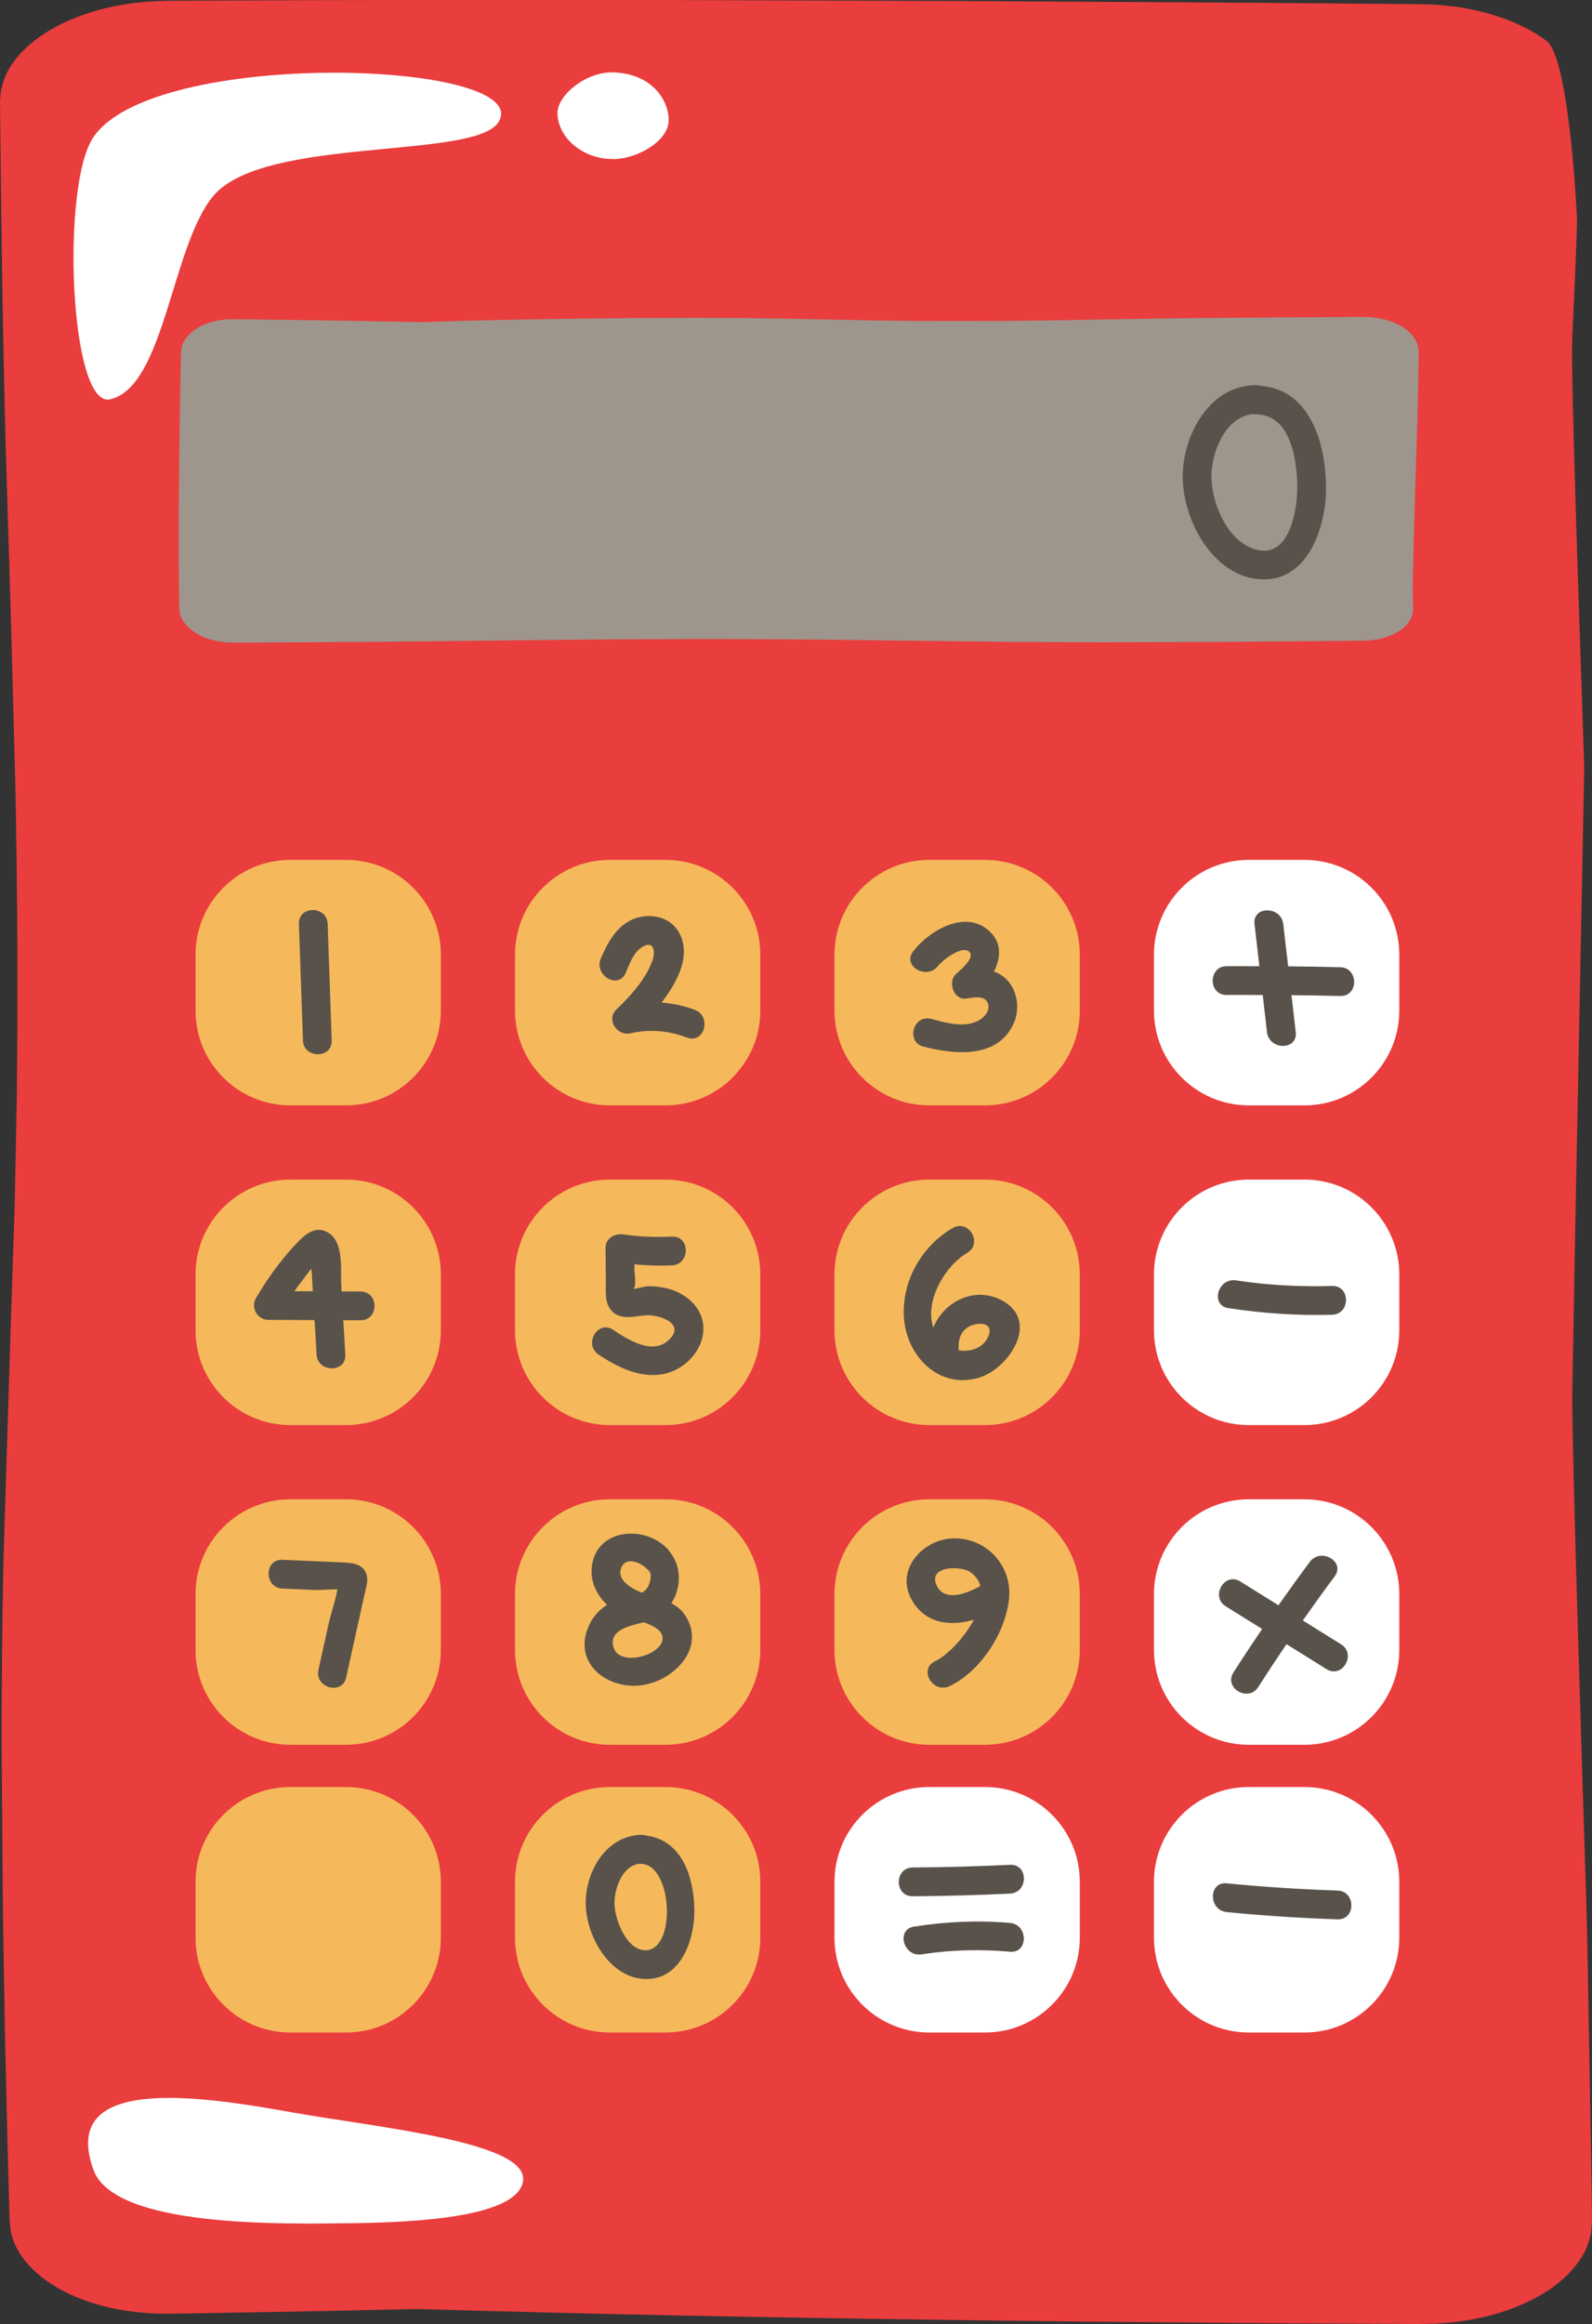 <?xml version="1.0" encoding="UTF-8" standalone="no"?><svg xmlns="http://www.w3.org/2000/svg" xmlns:xlink="http://www.w3.org/1999/xlink" fill="#000000" height="558.9" preserveAspectRatio="xMidYMid meet" version="1" viewBox="-0.0 0.0 383.1 558.9" width="383.1" zoomAndPan="magnify"><rect x="-0.0" y="0.0" width="383.1" height="558.9" fill="#333333" stroke="none"/><g id="change1_1"><path d="M383.081,534.156c-0.016,0.828-0.125,1.838-0.205,2.747c-0.237,0.925-0.414,1.859-0.756,2.772 c-0.423,0.902-0.687,1.834-1.285,2.705c-2.059,3.544-5.473,6.805-9.937,9.449c-4.499,2.615-9.979,4.665-15.992,5.825 c-1.486,0.316-3.047,0.488-4.57,0.726c-1.552,0.152-3.113,0.302-4.676,0.392l-2.354,0.064c-0.788,0.02-1.601,0.04-2.207,0.029 l-3.949-0.02l-15.795-0.079c-10.53-0.05-21.061-0.096-31.591-0.212l-31.591-0.292l-31.591-0.396 c-42.121-0.561-84.242-1.375-126.363-2.607c-15.885,0.371-31.769,0.679-47.654,0.948l-11.913,0.186 c-4.248,0.042-8.555-0.324-12.638-1.126c-4.088-0.796-7.957-2.023-11.361-3.62c-3.384-1.609-6.308-3.568-8.601-5.772 c-2.296-2.202-3.954-4.65-4.876-7.203l-0.557-1.931l-0.231-1.955c-0.098-1.249-0.099-2.378-0.154-3.573L1.846,517.06l-0.66-28.306 l-0.475-28.306l-0.23-28.306c-0.179-18.871-0.041-37.741,0.34-56.612l1.76-56.612l0.93-28.306l0.554-28.306 c0.181-18.871,0.177-37.741-0.098-56.612l-0.212-14.153l-0.368-14.153l-0.748-28.306c-0.537-18.871-1.235-37.741-1.629-56.612 C0.567,73.601,0.335,54.73,0.129,35.86l-0.081-7.076l-0.041-3.538c0.002-0.305-0.018-0.566,0.002-0.908l0.072-1.04 c0.047-0.694,0.089-1.387,0.296-2.074C1.49,15.684,6.159,10.451,13.041,6.67c3.438-1.898,7.431-3.448,11.764-4.556 c4.342-1.098,9.025-1.716,13.722-1.869l1.765-0.055c0.581-0.016,1.016-0.008,1.532-0.013l2.978-0.012l5.957-0.024l11.913-0.048 c15.885-0.087,31.769-0.087,47.654-0.091L157.979,0c31.769,0.129,63.538,0.157,95.307,0.37l47.654,0.292l23.827,0.194l11.913,0.101 c2.036,0.028,3.858,0.01,6.07,0.075c1.136,0.046,2.275,0.07,3.405,0.145l3.37,0.331c8.918,1.13,17.075,4.124,22.641,8.341 c5.612,4.195,7.353,43.143,7.353,43.143c-0.266,9.435-0.742,18.871-1.169,28.306c-0.421,9.435,2.09,78.345,2.888,103.365 c0,0-2.484,125.098-2.878,150.118c-0.181,12.51,2.66,100.079,3.054,112.589c0.443,12.51,0.675,25.02,0.881,37.529l0.648,37.53 l0.134,9.382L383.081,534.156z" fill="#ea3d3d"/></g><g id="change2_1"><path d="M328.202,76.227c0.442,0.003,0.981,0.026,1.467,0.042c0.494,0.048,0.992,0.085,1.48,0.154 c0.482,0.086,0.979,0.141,1.444,0.263c1.892,0.421,3.633,1.119,5.044,2.031c1.396,0.92,2.49,2.04,3.11,3.269 c0.169,0.304,0.261,0.623,0.388,0.934c0.081,0.317,0.161,0.636,0.209,0.956l0.034,0.481c0.011,0.161,0.022,0.327,0.015,0.451 l-0.01,0.807l-0.042,3.229c-0.026,2.153-0.051,4.305-0.113,6.458l-0.156,6.458l-0.212,6.458c-0.3,8.611-1.029,32.327-0.886,35.574 l0.099,2.435c0.023,0.868-0.173,1.749-0.601,2.584c-0.425,0.836-1.08,1.627-1.933,2.322c-0.859,0.692-1.905,1.29-3.081,1.758 c-1.176,0.469-2.483,0.808-3.846,0.997l-1.031,0.114l-1.043,0.047c-0.667,0.02-1.27,0.02-1.908,0.031l-7.556,0.079l-15.112,0.135 l-15.112,0.097l-15.112,0.047c-10.075,0.037-20.149,0.008-30.224-0.069l-30.224-0.36l-15.112-0.19l-15.112-0.113 c-10.075-0.037-20.149-0.036-30.224,0.02l-7.556,0.043l-7.556,0.075l-15.112,0.153c-10.075,0.11-20.149,0.252-30.224,0.333 c-10.075,0.091-20.149,0.138-30.224,0.18l-3.778,0.017l-1.889,0.008c-0.163,0-0.302,0.004-0.485,0l-0.555-0.015 c-0.37-0.01-0.741-0.018-1.107-0.061c-2.957-0.227-5.751-1.182-7.77-2.589c-1.013-0.703-1.841-1.519-2.432-2.405 c-0.586-0.888-0.916-1.845-0.998-2.805l-0.029-0.361c-0.008-0.119-0.004-0.208-0.007-0.313l-0.006-0.609l-0.013-1.218l-0.026-2.435 c-0.046-3.247-0.046-6.495-0.049-9.742l-0.001-9.742c0.069-6.495,0.084-12.989,0.197-19.484l0.156-9.742l0.104-4.871l0.054-2.435 c0.015-0.416,0.005-0.789,0.04-1.241c0.025-0.232,0.037-0.465,0.077-0.696l0.177-0.689c0.603-1.823,2.202-3.491,4.453-4.628 c2.24-1.147,5.127-1.734,7.921-1.697l15.112,0.193c5.037,0.054,10.075,0.152,15.112,0.239c5.037,0.086,10.075,0.173,15.112,0.291 c13.357-0.498,26.715-0.718,40.072-0.881l10.018-0.097l10.018-0.047c6.679-0.037,13.357-0.008,20.036,0.069 c13.357,0.161,26.715,0.583,40.072,0.663c6.679,0.037,13.357,0.036,20.036-0.02l5.009-0.043l5.009-0.075l10.018-0.153 c6.679-0.11,13.358-0.252,20.036-0.333c6.679-0.091,13.357-0.138,20.036-0.18l20.036-0.133l5.009-0.027L328.202,76.227z" fill="#9e968c"/></g><g id="change3_1"><path d="M83.27,265.817H69.864c-12.6,0-22.814-10.214-22.814-22.814v-13.405c0-12.6,10.214-22.814,22.814-22.814H83.27 c12.6,0,22.814,10.214,22.814,22.814v13.405C106.084,255.603,95.87,265.817,83.27,265.817z M182.965,243.003v-13.405 c0-12.6-10.214-22.814-22.814-22.814h-13.405c-12.6,0-22.814,10.214-22.814,22.814v13.405c0,12.6,10.214,22.814,22.814,22.814 h13.405C172.75,265.817,182.965,255.603,182.965,243.003z M259.845,243.003v-13.405c0-12.6-10.214-22.814-22.814-22.814h-13.405 c-12.6,0-22.814,10.214-22.814,22.814v13.405c0,12.6,10.214,22.814,22.814,22.814h13.405 C249.631,265.817,259.845,255.603,259.845,243.003z M106.084,319.884v-13.405c0-12.6-10.214-22.814-22.814-22.814H69.864 c-12.6,0-22.814,10.214-22.814,22.814v13.405c0,12.6,10.214,22.814,22.814,22.814H83.27 C95.87,342.698,106.084,332.484,106.084,319.884z M182.965,319.884v-13.405c0-12.6-10.214-22.814-22.814-22.814h-13.405 c-12.6,0-22.814,10.214-22.814,22.814v13.405c0,12.6,10.214,22.814,22.814,22.814h13.405 C172.75,342.698,182.965,332.484,182.965,319.884z M259.845,319.884v-13.405c0-12.6-10.214-22.814-22.814-22.814h-13.405 c-12.6,0-22.814,10.214-22.814,22.814v13.405c0,12.6,10.214,22.814,22.814,22.814h13.405 C249.631,342.698,259.845,332.484,259.845,319.884z M106.084,396.764v-13.405c0-12.6-10.214-22.814-22.814-22.814H69.864 c-12.6,0-22.814,10.214-22.814,22.814v13.405c0,12.6,10.214,22.814,22.814,22.814H83.27 C95.87,419.578,106.084,409.364,106.084,396.764z M182.965,396.764v-13.405c0-12.6-10.214-22.814-22.814-22.814h-13.405 c-12.6,0-22.814,10.214-22.814,22.814v13.405c0,12.6,10.214,22.814,22.814,22.814h13.405 C172.75,419.578,182.965,409.364,182.965,396.764z M259.845,396.764v-13.405c0-12.6-10.214-22.814-22.814-22.814h-13.405 c-12.6,0-22.814,10.214-22.814,22.814v13.405c0,12.6,10.214,22.814,22.814,22.814h13.405 C249.631,419.578,259.845,409.364,259.845,396.764z M106.084,465.957v-13.405c0-12.6-10.214-22.814-22.814-22.814H69.864 c-12.6,0-22.814,10.214-22.814,22.814v13.405c0,12.6,10.214,22.814,22.814,22.814H83.27 C95.87,488.771,106.084,478.557,106.084,465.957z M182.965,465.957v-13.405c0-12.6-10.214-22.814-22.814-22.814h-13.405 c-12.6,0-22.814,10.214-22.814,22.814v13.405c0,12.6,10.214,22.814,22.814,22.814h13.405 C172.75,488.771,182.965,478.557,182.965,465.957z" fill="#f5b95b"/></g><g id="change4_1"><path d="M313.911,265.817h-13.405c-12.6,0-22.814-10.214-22.814-22.814v-13.405c0-12.6,10.214-22.814,22.814-22.814 h13.405c12.6,0,22.814,10.214,22.814,22.814v13.405C336.726,255.603,326.511,265.817,313.911,265.817z M336.726,319.884v-13.405 c0-12.6-10.214-22.814-22.814-22.814h-13.405c-12.6,0-22.814,10.214-22.814,22.814v13.405c0,12.6,10.214,22.814,22.814,22.814 h13.405C326.511,342.698,336.726,332.484,336.726,319.884z M336.726,396.764v-13.405c0-12.6-10.214-22.814-22.814-22.814h-13.405 c-12.6,0-22.814,10.214-22.814,22.814v13.405c0,12.6,10.214,22.814,22.814,22.814h13.405 C326.511,419.578,336.726,409.364,336.726,396.764z M259.845,465.957v-13.405c0-12.6-10.214-22.814-22.814-22.814h-13.405 c-12.6,0-22.814,10.214-22.814,22.814v13.405c0,12.6,10.214,22.814,22.814,22.814h13.405 C249.631,488.771,259.845,478.557,259.845,465.957z M336.726,465.957v-13.405c0-12.6-10.214-22.814-22.814-22.814h-13.405 c-12.6,0-22.814,10.214-22.814,22.814v13.405c0,12.6,10.214,22.814,22.814,22.814h13.405 C326.511,488.771,336.726,478.557,336.726,465.957z M69.798,507.887c-21.752-3.884-55.718-9.035-47.285,13.957 c5.064,13.808,44.942,13.022,62.72,12.772c15.631-0.22,39.245-1.547,40.625-10.071C127.397,515.04,90.88,511.652,69.798,507.887z M22.362,33.159c-7.698,11.749-5.576,65.091,4.141,62.87C39.68,93.018,41.28,58.853,51.445,46.994 c12.326-14.381,63.354-8.468,68.612-17.788C128.339,14.524,36.668,11.324,22.362,33.159z M147.07,38.235 c5.634,0.292,13.991-4.112,13.843-9.515c-0.139-5.068-4.359-10.989-13.215-11.308c-6.75-0.243-13.578,5.533-13.547,9.767 C134.194,32.976,140.016,38.081,147.07,38.235z" fill="#ffffff"/></g><g id="change5_1"><path d="M72.901,250.188c-0.323-9.338-0.647-18.676-0.97-28.014c-0.154-4.461,6.766-4.44,6.919,0 c0.323,9.338,0.647,18.676,0.97,28.014C79.975,254.649,73.055,254.628,72.901,250.188z M167.185,242.842 c-2.629-0.978-5.297-1.541-7.987-1.745c4.03-5.199,7.225-11.661,4.146-16.95c-2.109-3.623-6.568-4.586-10.351-3.341 c-4.408,1.451-6.69,5.692-8.409,9.672c-1.747,4.045,4.212,7.573,5.975,3.492c0.869-2.012,1.759-4.622,3.595-5.959 c3.111-2.266,3.709,0.689,2.799,3.134c-1.646,4.419-5.228,8.367-8.586,11.556c-2.612,2.48,0.129,6.516,3.366,5.782 c4.684-1.062,9.13-0.637,13.613,1.031C169.525,251.069,171.329,244.384,167.185,242.842z M225.716,232.284 c0.925-1.203,6.016-5.318,7.66-3.256c1.192,1.495-2.465,4.412-3.327,5.198c-2.047,1.866-0.579,6.308,2.446,5.906 c1.774-0.236,4.557-0.93,5.259,1.225c0.537,1.649-0.742,3.144-2.059,3.93c-3.473,2.074-8.041,0.649-11.633-0.273 c-4.315-1.108-6.156,5.563-1.839,6.672c7.375,1.894,17.615,2.993,21.603-5.326c1.472-3.07,1.216-6.917-0.7-9.734 c-1.031-1.515-2.405-2.449-3.944-2.986c1.718-3.411,2-7.251-1.552-10.115c-5.813-4.686-14.169,0.43-17.889,5.268 C217.028,232.319,223.036,235.769,225.716,232.284z M86.775,317.495c-1.388-0.006-2.776-0.012-4.164-0.018 c0.163,2.75,0.326,5.501,0.489,8.251c0.264,4.455-6.657,4.425-6.919,0c-0.163-2.76-0.327-5.521-0.49-8.281 c-3.708-0.016-7.416-0.032-11.124-0.048c-2.623-0.011-4.311-2.931-2.987-5.206c2.551-4.385,5.514-8.514,8.926-12.273 c2.273-2.504,5.245-5.763,8.796-3.284c3.49,2.437,2.611,9.047,2.825,12.65c0.025,0.423,0.05,0.846,0.075,1.268 c1.525,0.007,3.049,0.013,4.574,0.02C91.233,310.595,91.227,317.514,86.775,317.495z M70.847,310.508 c1.478,0.006,2.955,0.013,4.433,0.019c-0.083-1.409-0.167-2.819-0.25-4.228c-0.023-0.396-0.066-0.806-0.105-1.217 c-0.89,1.091-1.699,2.24-2.323,3.038C71.991,308.899,71.412,309.699,70.847,310.508z M160.032,309.712 c-1.369-0.289-2.783-0.449-4.183-0.407c-0.619,0.018-2.336,0.527-3.444,0.66c0.81-0.614,0.288-3.555,0.281-4.252 c-0.005-0.557-0.011-1.114-0.016-1.672c2.993,0.275,5.987,0.386,9.023,0.254c4.435-0.193,4.459-7.113,0-6.919 c-3.887,0.169-7.747,0.046-11.599-0.522c-2.161-0.319-4.403,0.868-4.379,3.336c0.024,2.531,0.048,5.063,0.072,7.594 c0.019,2.032-0.283,4.626,0.723,6.493c1.791,3.324,5.509,2.405,8.498,2.057c3.64-0.423,10.477,2.116,5.629,6.171 c-3.92,3.279-9.672-0.452-13.088-2.716c-3.722-2.467-7.192,3.523-3.492,5.975c4.743,3.143,10.616,6.055,16.459,4.449 c4.664-1.282,8.745-5.72,8.747-10.694C169.265,314.296,164.805,310.718,160.032,309.712z M217.552,317.201 c-0.743-8.869,4.108-17.456,11.703-21.889c3.858-2.251,7.336,3.731,3.492,5.975c-5.292,3.088-10.32,11.523-8.156,17.967 c2.545-6.349,10.267-10.235,16.934-6.303c8.717,5.14,1.008,16.354-6.047,18.387C225.947,334.086,218.306,326.202,217.552,317.201z M230.7,324.719c2.935,0.486,6.167-0.612,7.243-3.657c1.156-3.269-2.992-3.165-4.966-1.939 C230.986,320.358,230.516,322.553,230.7,324.719z M81.864,375.702c-4.632-0.203-9.264-0.406-13.896-0.609 c-4.452-0.195-4.443,6.725,0,6.919c2.682,0.117,5.363,0.235,8.045,0.352c0.936,0.041,3.376-0.209,5.178-0.156 c-0.467,2.759-1.544,5.703-2.1,8.217c-0.82,3.709-1.64,7.418-2.46,11.127c-0.959,4.339,5.71,6.192,6.672,1.839 c0.984-4.451,1.968-8.901,2.952-13.352c0.492-2.225,0.984-4.451,1.476-6.676c0.322-1.458,0.935-3.189,0.479-4.697 C87.344,375.804,84.311,375.809,81.864,375.702z M141.445,391.549c0.936-2.407,2.567-4.298,4.621-5.63 c-2.356-2.252-3.92-5.298-3.696-8.645c0.646-9.642,12.56-10.784,18.239-4.836c0.219,0.229,0.387,0.468,0.529,0.711 c2.93,3.502,2.847,8.633,0.422,12.4c1.259,0.656,2.388,1.519,3.245,2.794c5.326,7.919-2.728,15.941-10.465,16.928 C146.274,406.3,138.072,400.22,141.445,391.549z M154.935,390.117c-3.478,0.87-8.46,1.84-7.318,5.952 c1.289,4.641,10.48,2.328,11.687-1.294C160.07,392.478,157.7,391.125,154.935,390.117z M154.013,382.821 c0.152,0.064,0.307,0.123,0.461,0.183c0.529-0.295,0.999-0.686,1.354-1.261c0.544-0.882,1.248-3.161,0.281-4.074 c-0.132-0.106-0.266-0.205-0.393-0.338c-1.563-1.637-5.259-3.247-6.305-0.065C148.509,380.011,152.001,381.974,154.013,382.821z M234.35,389.507c-5.528,1.628-11.52,1.054-14.85-4.6c-4.392-7.456,2.795-15.104,10.42-14.971 c7.812,0.136,13.678,6.812,12.893,14.534c-0.828,8.143-6.868,17.484-14.324,21.009c-4.008,1.894-7.516-4.073-3.492-5.975 C227.846,398.158,231.987,393.978,234.35,389.507z M235.929,381.383c-0.362-1.287-1.132-2.431-2.445-3.33 c-2.434-1.665-10.479-1.438-8.01,3.362C227.455,385.266,232.675,383.219,235.929,381.383z M167.094,459.033 c0.153,7.076-3.072,17.07-11.764,16.873c-8.728-0.198-14.421-10.57-14.38-18.357c0.04-7.729,5.01-16.093,13.335-16.322 c0.473-0.013,0.884,0.067,1.257,0.196C164.017,442.503,166.926,451.236,167.094,459.033z M154.37,448.222 c-0.122-0.005-0.228-0.033-0.343-0.048c-4.157,0.333-6.114,5.751-6.158,9.375c-0.044,3.705,2.765,11.434,7.461,11.438 C162.775,468.993,161.903,448.53,154.37,448.222z M243.06,448.444c-7.807,0.378-15.617,0.593-23.433,0.644 c-4.451,0.029-4.461,6.948,0,6.919c7.816-0.051,15.626-0.265,23.433-0.644C247.492,455.148,247.518,448.227,243.06,448.444z M243.055,462.42c-7.76-0.678-15.425-0.322-23.115,0.884c-4.386,0.688-2.524,7.357,1.839,6.672 c7.06-1.107,14.162-1.258,21.276-0.637C247.49,469.727,247.464,462.805,243.055,462.42z M295.165,239.265 c2.898-0.018,5.795,0.002,8.693,0.012c0.344,2.98,0.689,5.96,1.033,8.939c0.505,4.372,7.43,4.423,6.919,0 c-0.343-2.967-0.686-5.933-1.029-8.9c3.916,0.044,7.832,0.101,11.747,0.197c4.454,0.109,4.452-6.81,0-6.919 c-4.182-0.103-8.365-0.168-12.548-0.211c-0.392-3.39-0.784-6.78-1.175-10.17c-0.505-4.372-7.43-4.423-6.919,0 c0.391,3.381,0.781,6.762,1.172,10.143c-2.631-0.007-5.262-0.027-7.893-0.011C290.714,232.374,290.705,239.293,295.165,239.265z M320.563,316.166c4.443-0.128,4.461-7.048,0-6.919c-7.755,0.224-15.476-0.181-23.149-1.349c-4.356-0.663-6.234,6.003-1.839,6.672 C303.866,315.832,312.178,316.408,320.563,316.166z M302.797,405.676c2.207-3.468,4.479-6.892,6.784-10.293 c3.215,2.003,6.43,4.006,9.645,6.009c3.79,2.361,7.268-3.622,3.492-5.975c-3.069-1.912-6.137-3.824-9.206-5.736 c2.502-3.565,5.045-7.103,7.657-10.592c2.67-3.566-3.334-7.019-5.975-3.492c-2.573,3.437-5.077,6.921-7.544,10.432 c-3.063-1.908-6.126-3.817-9.189-5.725c-3.79-2.362-7.268,3.622-3.492,5.975c2.916,1.817,5.831,3.633,8.747,5.45 c-2.343,3.454-4.652,6.932-6.894,10.455C294.424,405.952,300.41,409.427,302.797,405.676z M321.861,454.633 c-8.908-0.294-17.797-0.874-26.668-1.74c-4.429-0.432-4.399,6.49,0,6.919c8.871,0.866,17.76,1.446,26.668,1.74 C326.314,461.7,326.309,454.78,321.861,454.633z M284.658,113.02c0.685-9.62,6.936-20.357,17.564-20.404 c0.386-0.002,0.727,0.064,1.046,0.158c12.165,0.876,15.821,14.157,15.828,24.671c0.007,9.493-4.556,23.063-16.45,21.81 C291.039,138.031,283.91,123.522,284.658,113.02z M302.396,132.207c8.09,2.044,9.882-10.025,9.782-15.431 c-0.118-6.392-1.614-16.971-9.832-17.132c-0.213-0.004-0.406-0.037-0.598-0.071c-6.495,0.405-9.87,8.3-10.198,14.049 C291.167,120.315,295.197,130.388,302.396,132.207z" fill="#59524b"/></g></svg>